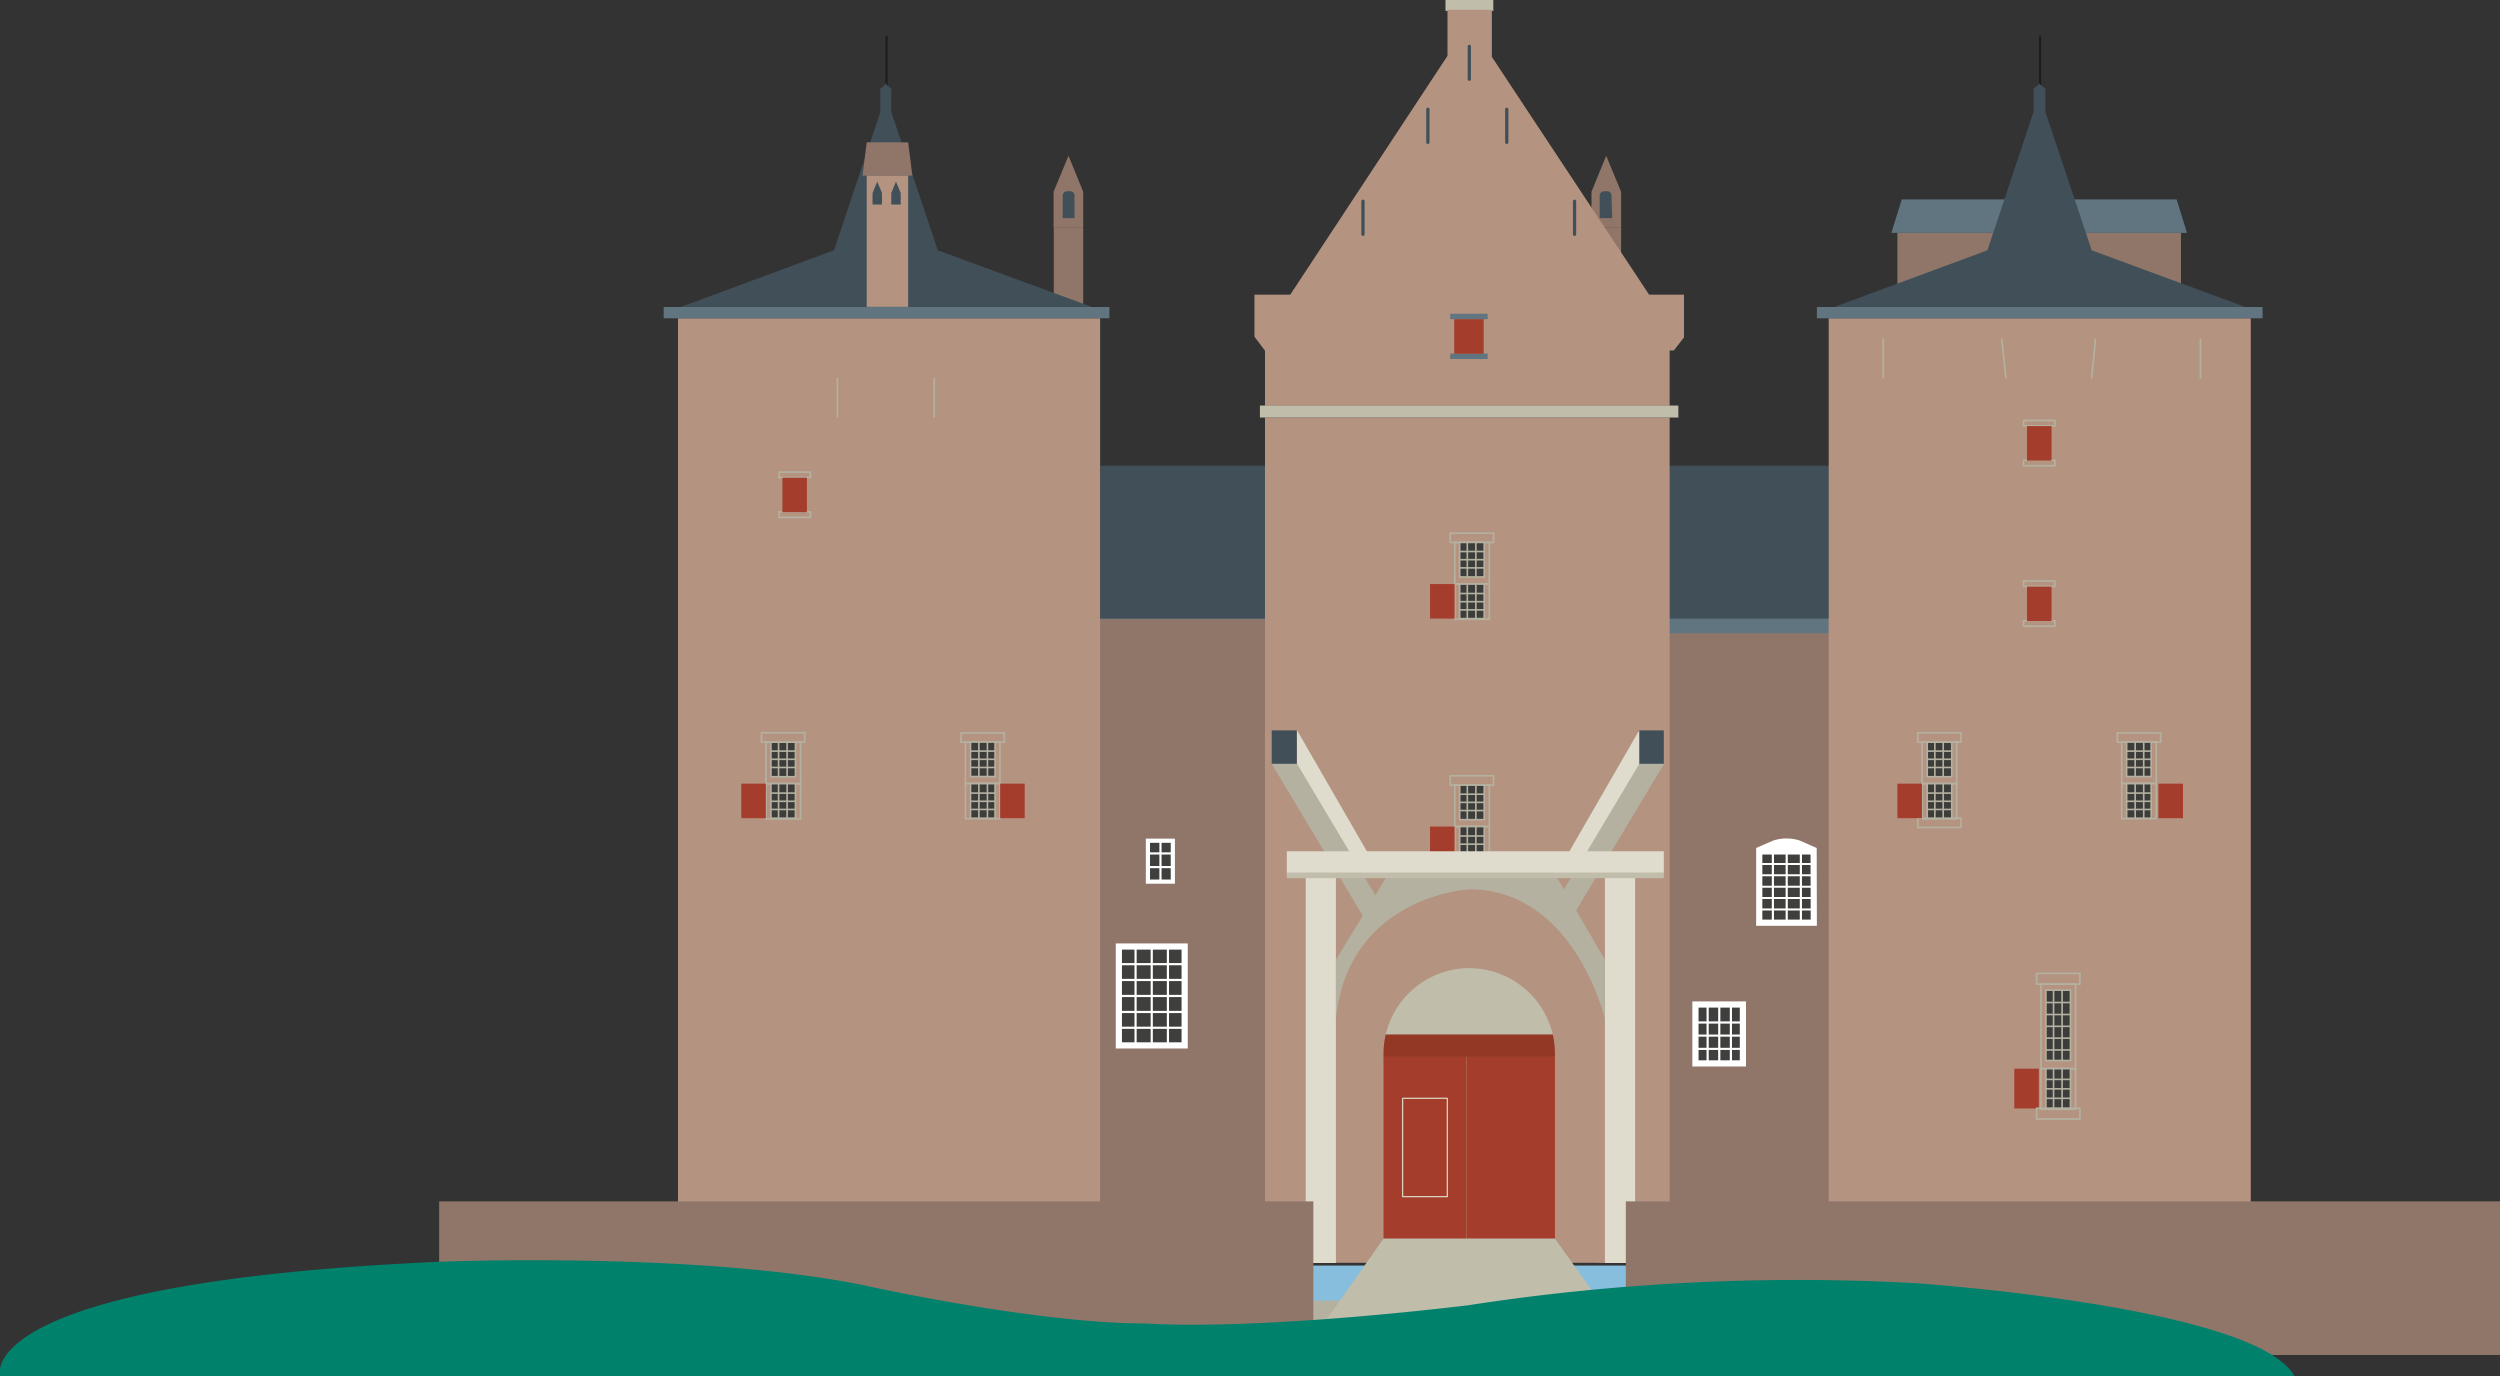 <svg xmlns="http://www.w3.org/2000/svg" viewBox="0 0 137.53 75.7"><rect x="0" y="0" width="137.53" height="75.7" fill="#333333" stroke="none"/><defs><style>.cls-1{fill:#87bddd;}.cls-2{fill:#b4b1a0;}.cls-14,.cls-15,.cls-17,.cls-20,.cls-3,.cls-9{fill:none;}.cls-3{stroke:#1d1d1b;}.cls-14,.cls-15,.cls-16,.cls-17,.cls-20,.cls-3{stroke-linecap:round;stroke-linejoin:round;}.cls-14,.cls-16,.cls-3{stroke-width:0.12px;}.cls-4{fill:#907669;}.cls-5{fill:#415058;}.cls-6{fill:#c0bdab;}.cls-7{fill:#617580;}.cls-8{fill:#b59381;}.cls-10,.cls-9{stroke:#b4b1a0;stroke-width:0.09px;}.cls-10,.cls-12,.cls-13,.cls-9{stroke-miterlimit:10;}.cls-10{fill:#3c3c3b;}.cls-11{fill:#a53d2c;}.cls-12,.cls-13{fill:#3f3f3e;}.cls-12,.cls-13,.cls-14,.cls-16,.cls-17{stroke:#fff;}.cls-12{stroke-width:0.34px;}.cls-13{stroke-width:0.23px;}.cls-15{stroke:#415058;stroke-width:0.18px;}.cls-16{fill:#fff;}.cls-17{stroke-width:0.11px;}.cls-18{fill:#943826;}.cls-19{fill:#e0dccd;}.cls-20{stroke:#d8d4bf;stroke-width:0.07px;}.cls-21{fill:#00816b;}</style></defs><title>Loevesteinn</title><g id="Laag_2" data-name="Laag 2"><g id="gebouwen"><rect class="cls-1" x="71.35" y="69.62" width="21.29" height="1.99"/><rect class="cls-2" x="71.35" y="71.55" width="21.29" height="1.99"/><rect class="cls-3" x="48.76" y="2" height="2.87" transform="translate(97.53 6.88) rotate(180)"/><rect class="cls-4" x="57.97" y="12.53" width="1.62" height="4.27"/><polygon class="cls-4" points="59.59 12.53 57.96 12.53 57.96 10.55 58.78 8.57 58.78 8.57 59.59 10.55 59.59 12.53"/><path class="cls-5" d="M59.11,12h-.65V10.77a.25.25,0,0,1,.25-.25h.16a.23.23,0,0,1,.24.23Z"/><polygon class="cls-5" points="51.59 13.77 49.03 6.16 49.03 4.89 48.77 4.66 48.77 4.59 48.73 4.62 48.69 4.59 48.69 4.66 48.43 4.89 48.43 6.16 45.88 13.77 37.45 16.89 48.69 16.89 48.77 16.89 60.08 16.89 51.59 13.77"/><rect class="cls-4" x="87.56" y="12.53" width="1.62" height="4.27"/><polygon class="cls-4" points="89.18 12.53 87.55 12.53 87.55 10.55 88.36 8.57 88.36 8.57 89.18 10.55 89.18 12.53"/><rect class="cls-6" x="79.52" width="2.63" height="0.6"/><rect class="cls-4" x="87.89" y="34.06" width="16.44" height="35.41"/><rect class="cls-5" x="60.53" y="25.62" width="40.08" height="8.44"/><rect class="cls-7" x="60.53" y="34.03" width="40.08" height="0.81"/><rect class="cls-4" x="54.25" y="34.06" width="16.44" height="35.41"/><rect class="cls-8" x="37.3" y="17.51" width="23.22" height="51.97"/><rect class="cls-8" x="100.6" y="17.51" width="23.22" height="51.97"/><rect class="cls-8" x="69.59" y="22.97" width="22.26" height="46.5"/><polygon class="cls-8" points="90.72 16.21 82.07 3.13 82.07 0.54 79.63 0.54 79.63 3.07 70.98 16.21 69.01 16.21 69.01 18.52 69.58 19.28 69.59 19.28 69.59 22.32 91.85 22.32 91.85 19.28 92.08 19.28 92.64 18.56 92.64 16.21 90.72 16.21"/><rect class="cls-7" x="36.51" y="16.89" width="24.52" height="0.62"/><polygon class="cls-4" points="50.19 9.66 47.45 9.66 47.68 7.83 49.96 7.83 50.19 9.66"/><rect class="cls-8" x="47.68" y="9.66" width="2.28" height="7.22"/><polygon class="cls-5" points="48.52 11.25 48 11.25 48 10.62 48.26 9.99 48.26 9.99 48.52 10.62 48.52 11.25"/><polygon class="cls-5" points="49.55 11.25 49.03 11.25 49.03 10.62 49.29 9.99 49.29 9.99 49.55 10.62 49.55 11.25"/><rect class="cls-7" x="99.95" y="16.89" width="24.52" height="0.62"/><rect class="cls-4" x="114.66" y="12.81" width="5.32" height="2.93"/><polygon class="cls-7" points="120.31 12.81 119.74 10.97 114.01 10.97 114.66 12.81 120.31 12.81"/><rect class="cls-4" x="104.37" y="12.81" width="5.32" height="2.93" transform="translate(214.07 28.55) rotate(-180)"/><polygon class="cls-7" points="104.05 12.81 104.62 10.97 110.35 10.97 109.69 12.81 104.05 12.81"/><rect class="cls-3" x="112.22" y="2" height="2.87" transform="translate(224.45 6.88) rotate(180)"/><rect class="cls-9" x="79.78" y="29.33" width="2.38" height="0.51"/><rect class="cls-9" x="80.03" y="29.84" width="1.9" height="2.28"/><rect class="cls-9" x="80.03" y="32.13" width="1.9" height="1.94"/><rect class="cls-10" x="80.3" y="29.84" width="1.35" height="1.9"/><rect class="cls-10" x="80.3" y="32.13" width="1.35" height="1.9"/><rect class="cls-11" x="78.67" y="32.13" width="1.35" height="1.9"/><line class="cls-9" x1="80.3" y1="30.34" x2="81.65" y2="30.34"/><line class="cls-9" x1="80.3" y1="30.79" x2="81.65" y2="30.79"/><line class="cls-9" x1="80.72" y1="31.74" x2="80.72" y2="29.84"/><line class="cls-9" x1="81.19" y1="31.74" x2="81.19" y2="29.84"/><line class="cls-9" x1="80.3" y1="31.24" x2="81.65" y2="31.24"/><line class="cls-9" x1="80.3" y1="32.65" x2="81.65" y2="32.65"/><line class="cls-9" x1="80.3" y1="33.1" x2="81.65" y2="33.1"/><line class="cls-9" x1="80.72" y1="34.05" x2="80.72" y2="32.15"/><line class="cls-9" x1="81.19" y1="34.05" x2="81.19" y2="32.15"/><rect class="cls-9" x="79.78" y="42.68" width="2.38" height="0.51"/><rect class="cls-9" x="80.03" y="43.19" width="1.9" height="2.28"/><rect class="cls-9" x="80.03" y="45.47" width="1.9" height="1.94"/><rect class="cls-10" x="80.3" y="43.19" width="1.35" height="1.9"/><rect class="cls-10" x="80.3" y="45.47" width="1.35" height="1.9"/><rect class="cls-11" x="78.67" y="45.47" width="1.35" height="1.9"/><line class="cls-9" x1="80.3" y1="43.69" x2="81.65" y2="43.69"/><line class="cls-9" x1="80.3" y1="44.14" x2="81.65" y2="44.14"/><line class="cls-9" x1="80.72" y1="45.09" x2="80.72" y2="43.19"/><line class="cls-9" x1="81.19" y1="45.09" x2="81.19" y2="43.19"/><line class="cls-9" x1="80.3" y1="44.59" x2="81.65" y2="44.59"/><line class="cls-9" x1="80.3" y1="45.99" x2="81.65" y2="45.99"/><line class="cls-9" x1="80.3" y1="46.44" x2="81.65" y2="46.44"/><line class="cls-9" x1="80.72" y1="47.39" x2="80.72" y2="45.49"/><line class="cls-9" x1="81.19" y1="47.39" x2="81.19" y2="45.49"/><line class="cls-9" x1="80.3" y1="33.55" x2="81.65" y2="33.55"/><rect class="cls-9" x="41.89" y="40.31" width="2.38" height="0.51"/><rect class="cls-9" x="42.86" y="25.97" width="1.72" height="0.3"/><rect class="cls-9" x="42.86" y="28.16" width="1.72" height="0.3"/><rect class="cls-9" x="42.14" y="40.83" width="1.9" height="2.28"/><rect class="cls-9" x="42.14" y="43.11" width="1.9" height="1.94"/><rect class="cls-10" x="42.41" y="40.83" width="1.35" height="1.9"/><rect class="cls-10" x="42.41" y="43.11" width="1.35" height="1.9"/><rect class="cls-11" x="40.78" y="43.11" width="1.35" height="1.9"/><rect class="cls-11" x="43.04" y="26.28" width="1.35" height="1.9"/><rect class="cls-9" x="111.32" y="23.13" width="1.72" height="0.3"/><rect class="cls-9" x="111.32" y="25.32" width="1.72" height="0.3"/><rect class="cls-11" x="111.51" y="23.44" width="1.35" height="1.9"/><rect class="cls-7" x="79.78" y="17.26" width="2.06" height="0.3"/><rect class="cls-7" x="79.78" y="19.45" width="2.06" height="0.3"/><rect class="cls-11" x="80" y="17.56" width="1.62" height="1.9"/><rect class="cls-9" x="111.32" y="31.96" width="1.72" height="0.3"/><rect class="cls-9" x="111.32" y="34.15" width="1.72" height="0.3"/><rect class="cls-11" x="111.51" y="32.27" width="1.35" height="1.9"/><line class="cls-9" x1="42.41" y1="41.32" x2="43.76" y2="41.32"/><line class="cls-9" x1="42.41" y1="41.77" x2="43.76" y2="41.77"/><line class="cls-9" x1="42.83" y1="42.72" x2="42.83" y2="40.83"/><line class="cls-9" x1="43.3" y1="42.72" x2="43.3" y2="40.83"/><line class="cls-9" x1="42.41" y1="42.22" x2="43.76" y2="42.22"/><line class="cls-9" x1="42.41" y1="43.63" x2="43.76" y2="43.63"/><line class="cls-9" x1="42.41" y1="44.08" x2="43.76" y2="44.08"/><line class="cls-9" x1="42.83" y1="45.03" x2="42.83" y2="43.13"/><line class="cls-9" x1="43.3" y1="45.03" x2="43.3" y2="43.13"/><line class="cls-9" x1="42.41" y1="44.53" x2="43.76" y2="44.53"/><rect class="cls-9" x="52.88" y="40.31" width="2.38" height="0.51" transform="translate(108.13 81.14) rotate(-180)"/><rect class="cls-9" x="53.12" y="40.83" width="1.9" height="2.28" transform="translate(108.13 83.93) rotate(-180)"/><rect class="cls-9" x="53.12" y="43.11" width="1.9" height="1.94" transform="translate(108.13 88.15) rotate(-180)"/><rect class="cls-10" x="53.39" y="40.83" width="1.35" height="1.9" transform="translate(108.13 83.55) rotate(-180)"/><rect class="cls-10" x="53.39" y="43.11" width="1.35" height="1.9" transform="translate(108.13 88.12) rotate(-180)"/><rect class="cls-11" x="55.03" y="43.11" width="1.35" height="1.9" transform="translate(111.4 88.12) rotate(-180)"/><line class="cls-9" x1="54.74" y1="41.32" x2="53.39" y2="41.32"/><line class="cls-9" x1="54.74" y1="41.77" x2="53.39" y2="41.77"/><line class="cls-9" x1="54.32" y1="42.72" x2="54.32" y2="40.83"/><line class="cls-9" x1="53.85" y1="42.72" x2="53.85" y2="40.83"/><line class="cls-9" x1="54.74" y1="42.22" x2="53.39" y2="42.22"/><line class="cls-9" x1="54.74" y1="43.63" x2="53.39" y2="43.63"/><line class="cls-9" x1="54.74" y1="44.08" x2="53.39" y2="44.08"/><line class="cls-9" x1="54.32" y1="45.03" x2="54.32" y2="43.13"/><line class="cls-9" x1="53.85" y1="45.03" x2="53.85" y2="43.13"/><line class="cls-9" x1="54.74" y1="44.53" x2="53.39" y2="44.53"/><rect class="cls-9" x="105.5" y="40.31" width="2.38" height="0.51"/><rect class="cls-9" x="105.5" y="45.01" width="2.38" height="0.51"/><rect class="cls-9" x="105.74" y="40.83" width="1.9" height="2.28"/><rect class="cls-9" x="105.74" y="43.11" width="1.9" height="1.94"/><rect class="cls-10" x="106.02" y="40.83" width="1.35" height="1.9"/><rect class="cls-10" x="106.02" y="43.11" width="1.35" height="1.9"/><rect class="cls-11" x="104.38" y="43.11" width="1.35" height="1.9"/><line class="cls-9" x1="106.02" y1="41.32" x2="107.36" y2="41.32"/><line class="cls-9" x1="106.02" y1="41.77" x2="107.36" y2="41.77"/><line class="cls-9" x1="106.44" y1="42.72" x2="106.44" y2="40.83"/><line class="cls-9" x1="106.9" y1="42.72" x2="106.9" y2="40.83"/><line class="cls-9" x1="106.02" y1="42.22" x2="107.36" y2="42.22"/><line class="cls-9" x1="106.02" y1="43.63" x2="107.36" y2="43.63"/><line class="cls-9" x1="106.02" y1="44.08" x2="107.36" y2="44.08"/><line class="cls-9" x1="106.44" y1="45.03" x2="106.44" y2="43.13"/><line class="cls-9" x1="106.9" y1="45.03" x2="106.9" y2="43.13"/><line class="cls-9" x1="106.02" y1="44.53" x2="107.36" y2="44.53"/><rect class="cls-9" x="112.04" y="53.55" width="2.38" height="0.59"/><rect class="cls-9" x="112.28" y="54.14" width="1.9" height="4.65"/><rect class="cls-9" x="112.28" y="58.79" width="1.9" height="2.23"/><rect class="cls-10" x="112.55" y="54.47" width="1.35" height="3.87"/><rect class="cls-10" x="112.55" y="58.79" width="1.35" height="2.19"/><rect class="cls-11" x="110.81" y="58.79" width="1.35" height="2.19"/><line class="cls-9" x1="112.55" y1="56.46" x2="113.9" y2="56.46"/><line class="cls-9" x1="112.55" y1="55.81" x2="113.9" y2="55.81"/><line class="cls-9" x1="112.55" y1="55.15" x2="113.9" y2="55.15"/><line class="cls-9" x1="112.55" y1="57.11" x2="113.9" y2="57.11"/><line class="cls-9" x1="112.97" y1="58.34" x2="112.97" y2="54.47"/><line class="cls-9" x1="113.44" y1="58.34" x2="113.44" y2="54.47"/><line class="cls-9" x1="112.55" y1="57.76" x2="113.9" y2="57.76"/><line class="cls-9" x1="112.55" y1="59.38" x2="113.9" y2="59.38"/><line class="cls-9" x1="112.55" y1="59.9" x2="113.9" y2="59.9"/><line class="cls-9" x1="112.97" y1="61" x2="112.97" y2="58.81"/><line class="cls-9" x1="113.44" y1="61" x2="113.44" y2="58.81"/><line class="cls-9" x1="112.55" y1="60.42" x2="113.9" y2="60.42"/><rect class="cls-9" x="116.48" y="40.31" width="2.38" height="0.51" transform="translate(235.34 81.14) rotate(-180)"/><rect class="cls-9" x="116.72" y="40.83" width="1.9" height="2.28" transform="translate(235.34 83.93) rotate(-180)"/><rect class="cls-9" x="116.72" y="43.11" width="1.9" height="1.94" transform="translate(235.34 88.15) rotate(-180)"/><rect class="cls-10" x="117" y="40.83" width="1.35" height="1.9" transform="translate(235.34 83.55) rotate(-180)"/><rect class="cls-10" x="117" y="43.11" width="1.35" height="1.9" transform="translate(235.34 88.12) rotate(-180)"/><rect class="cls-11" x="118.75" y="43.11" width="1.35" height="1.9" transform="translate(238.84 88.12) rotate(-180)"/><line class="cls-9" x1="118.35" y1="41.32" x2="117" y2="41.32"/><line class="cls-9" x1="118.35" y1="41.77" x2="117" y2="41.77"/><line class="cls-9" x1="117.93" y1="42.72" x2="117.93" y2="40.83"/><line class="cls-9" x1="117.46" y1="42.72" x2="117.46" y2="40.83"/><line class="cls-9" x1="118.35" y1="42.22" x2="117" y2="42.22"/><line class="cls-9" x1="118.35" y1="43.63" x2="117" y2="43.63"/><line class="cls-9" x1="118.35" y1="44.08" x2="117" y2="44.08"/><line class="cls-9" x1="117.93" y1="45.03" x2="117.93" y2="43.13"/><line class="cls-9" x1="117.46" y1="45.03" x2="117.46" y2="43.13"/><line class="cls-9" x1="118.35" y1="44.53" x2="117" y2="44.53"/><rect class="cls-12" x="61.55" y="52.07" width="3.62" height="5.44"/><rect class="cls-13" x="63.15" y="46.25" width="1.37" height="2.25"/><line class="cls-14" x1="62.47" y1="52.07" x2="62.47" y2="57.51"/><line class="cls-14" x1="63.36" y1="52.07" x2="63.36" y2="57.51"/><line class="cls-14" x1="63.15" y1="46.95" x2="64.52" y2="46.95"/><line class="cls-14" x1="63.15" y1="47.7" x2="64.52" y2="47.7"/><line class="cls-14" x1="63.84" y1="46.25" x2="63.84" y2="48.5"/><line class="cls-14" x1="64.25" y1="52.07" x2="64.25" y2="57.51"/><line class="cls-14" x1="61.52" y1="53.04" x2="65.17" y2="53.04"/><line class="cls-14" x1="61.52" y1="53.91" x2="65.17" y2="53.91"/><line class="cls-14" x1="61.52" y1="54.79" x2="65.17" y2="54.79"/><line class="cls-14" x1="61.52" y1="55.67" x2="65.17" y2="55.67"/><line class="cls-14" x1="61.52" y1="56.54" x2="65.17" y2="56.54"/><rect class="cls-12" x="93.27" y="55.26" width="2.61" height="3.24"/><path class="cls-12" d="M99.78,50.76h-3v-4l.83-.36a2.19,2.19,0,0,1,1.34,0l.82.36Z"/><line class="cls-14" x1="93.94" y1="55.26" x2="93.94" y2="58.5"/><line class="cls-14" x1="94.58" y1="55.26" x2="94.58" y2="58.5"/><line class="cls-14" x1="95.22" y1="55.26" x2="95.22" y2="58.5"/><line class="cls-14" x1="93.26" y1="56.25" x2="95.88" y2="56.25"/><line class="cls-14" x1="93.26" y1="56.97" x2="95.88" y2="56.97"/><line class="cls-14" x1="93.26" y1="57.7" x2="95.88" y2="57.7"/><line class="cls-9" x1="46.07" y1="20.78" x2="46.07" y2="22.97"/><line class="cls-9" x1="51.39" y1="20.78" x2="51.39" y2="22.97"/><line class="cls-15" x1="78.55" y1="6.01" x2="78.55" y2="7.83"/><line class="cls-15" x1="82.89" y1="6.01" x2="82.89" y2="7.83"/><line class="cls-15" x1="80.83" y1="2.55" x2="80.83" y2="4.36"/><line class="cls-15" x1="86.62" y1="11.07" x2="86.62" y2="12.89"/><line class="cls-15" x1="74.98" y1="11.07" x2="74.98" y2="12.89"/><line class="cls-9" x1="103.6" y1="18.64" x2="103.6" y2="20.83"/><line class="cls-9" x1="121.05" y1="18.64" x2="121.05" y2="20.83"/><line class="cls-9" x1="115.28" y1="18.64" x2="115.06" y2="20.83"/><line class="cls-9" x1="110.12" y1="18.64" x2="110.35" y2="20.83"/><line class="cls-14" x1="98.29" y1="46.33" x2="98.29" y2="50.76"/><polygon class="cls-16" points="96.8 46.95 99.78 46.95 98.72 46.37 98.03 46.33 96.8 46.95"/><line class="cls-14" x1="97.53" y1="46.84" x2="97.53" y2="50.76"/><line class="cls-14" x1="99.07" y1="46.84" x2="99.07" y2="50.76"/><line class="cls-17" x1="96.86" y1="50.03" x2="99.78" y2="50.03"/><line class="cls-17" x1="96.86" y1="49.4" x2="99.78" y2="49.4"/><line class="cls-17" x1="96.86" y1="48.78" x2="99.78" y2="48.78"/><line class="cls-17" x1="96.86" y1="48.15" x2="99.78" y2="48.15"/><line class="cls-17" x1="96.86" y1="47.53" x2="99.78" y2="47.53"/><rect class="cls-9" x="112.04" y="60.97" width="2.38" height="0.59"/><rect class="cls-11" x="76.11" y="58.11" width="4.56" height="10.03"/><path class="cls-6" d="M80.83,53.26h-.15a4.74,4.74,0,0,0-4.45,3.65h9.19A4.73,4.73,0,0,0,80.83,53.26Z"/><rect class="cls-11" x="80.68" y="58.11" width="4.86" height="10.03"/><path class="cls-18" d="M85.42,56.91H76.23A4.66,4.66,0,0,0,76.11,58v.14h9.43V58A4.66,4.66,0,0,0,85.42,56.91Z"/><polygon class="cls-5" points="115.07 13.77 112.52 6.16 112.52 4.89 112.21 4.62 112.21 4.59 112.2 4.6 112.18 4.59 112.18 4.62 111.87 4.89 111.87 6.16 109.33 13.77 100.9 16.89 112.18 16.89 112.21 16.89 123.52 16.89 115.07 13.77"/><rect class="cls-6" x="69.31" y="22.31" width="23.02" height="0.66"/><rect class="cls-19" x="71.83" y="48" width="1.66" height="21.48"/><rect class="cls-19" x="88.29" y="48" width="1.66" height="21.48"/><rect class="cls-5" x="69.96" y="40.18" width="1.38" height="1.85"/><rect class="cls-5" x="90.15" y="40.18" width="1.38" height="1.85"/><polygon class="cls-2" points="71.35 42.02 75.98 49.79 75.49 51.24 69.96 42.02 71.35 42.02"/><polygon class="cls-2" points="90.15 42.02 85.52 49.79 86.01 51.24 91.54 42.02 90.15 42.02"/><polygon class="cls-19" points="71.35 40.17 75.36 47.12 74.39 47.12 71.35 42.02 71.35 40.17"/><polygon class="cls-19" points="90.18 40.17 86.17 47.12 87.14 47.12 90.18 42.02 90.18 40.17"/><path class="cls-2" d="M73.49,52.8l2.9-4.75h9.13l2.77,4.75v3.25s-1.67-7.13-7.47-7.13c0,0-6.64.35-7.33,7.13Z"/><rect class="cls-19" x="70.79" y="46.83" width="20.74" height="1.22"/><rect class="cls-6" x="70.79" y="48" width="20.74" height="0.31"/><rect class="cls-4" x="24.16" y="66.09" width="48.09" height="8.45"/><rect class="cls-4" x="89.44" y="66.09" width="48.09" height="8.45"/><polygon class="cls-6" points="72.25 73.62 76.11 68.14 85.54 68.14 89.41 73.56 72.25 73.62"/><path class="cls-5" d="M88.69,12H88V10.77a.25.25,0,0,1,.25-.25h.16a.23.23,0,0,1,.24.23Z"/><rect class="cls-20" x="77.16" y="60.42" width="2.46" height="5.41"/><path class="cls-21" d="M126.22,75.7H0s-1.7-5.15,24.22-6.29c0,0,14.24-.57,23.37,1.31,0,0,9.35,2.09,15.5,2.09,0,0,5.32.45,17.65-1a118.83,118.83,0,0,1,24.64-1.22S124.1,71.86,126.22,75.7Z"/></g></g></svg>